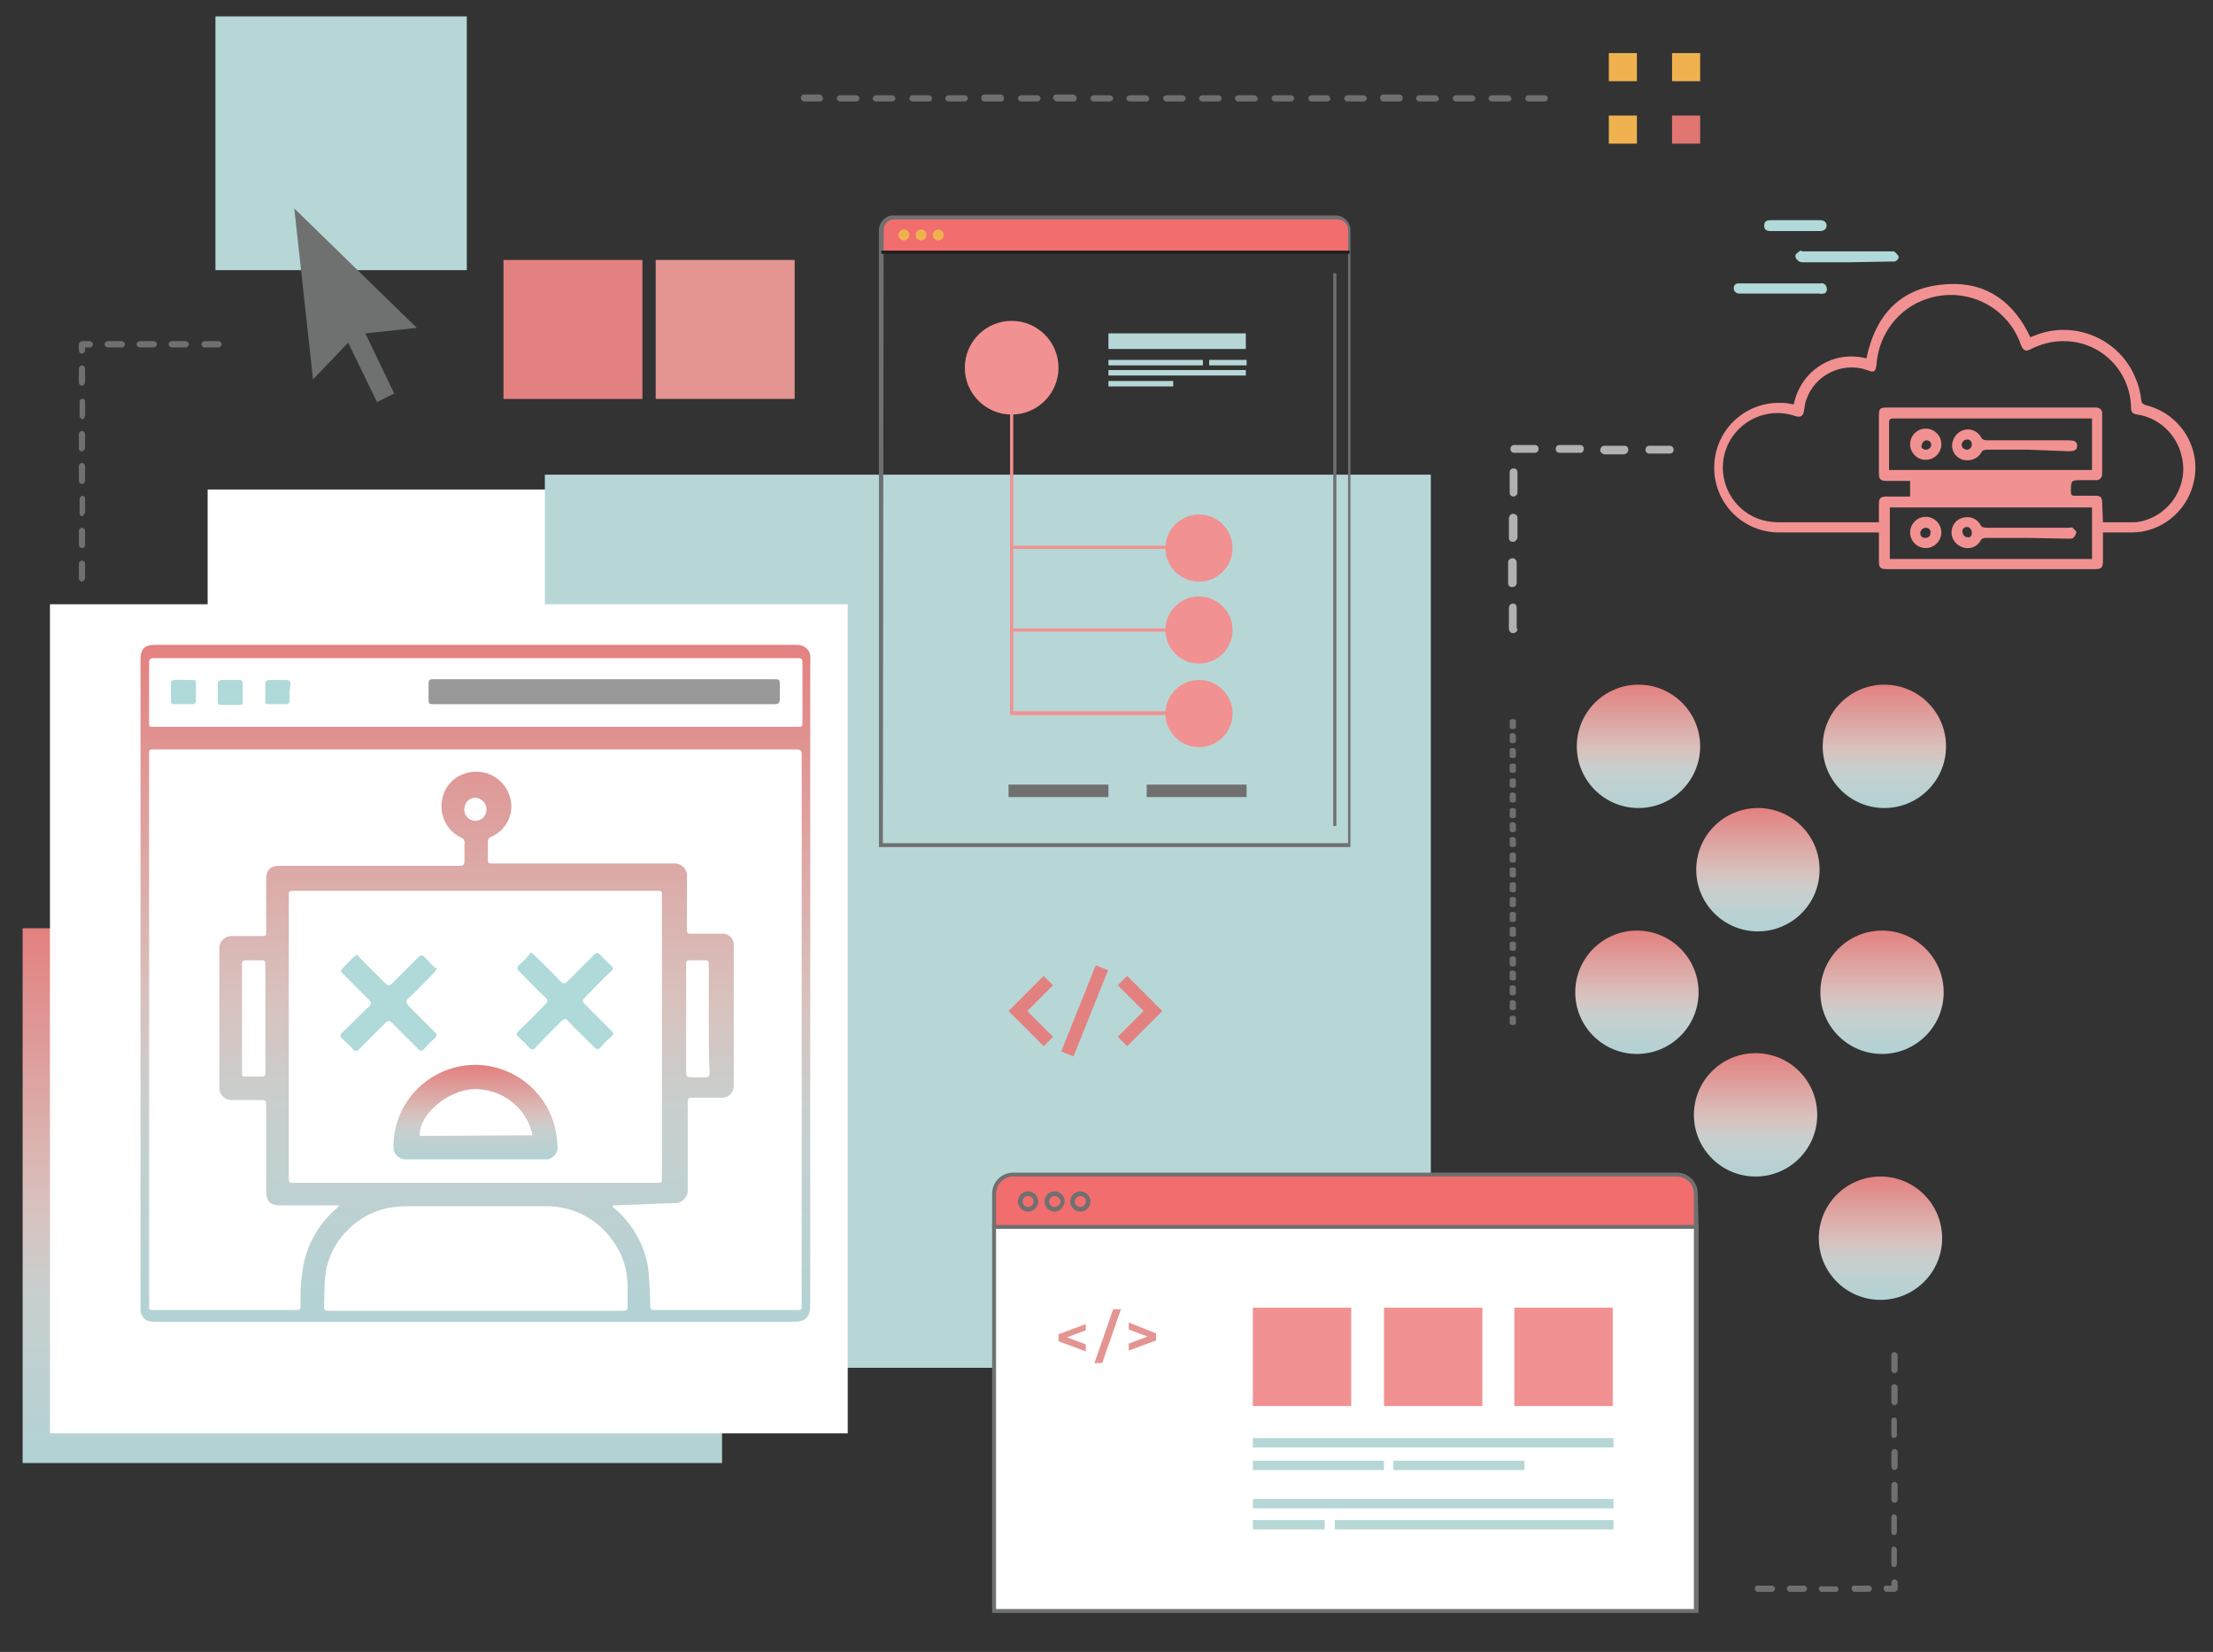 <?xml version="1.0" encoding="utf-8"?>
<!-- Generator: Adobe Illustrator 25.3.1, SVG Export Plug-In . SVG Version: 6.00 Build 0)  -->
<svg version="1.1" id="Ebene_1" xmlns="http://www.w3.org/2000/svg" xmlns:xlink="http://www.w3.org/1999/xlink" x="0px" y="0px"
	 viewBox="0 0 283.5 211.6" style="enable-background:new 0 0 283.5 211.6;" xml:space="preserve">
<rect x="0" y="0" width="283.5" height="211.6" fill="#333333" stroke="none"/>
<style type="text/css">
	.st0{fill:#B1B1B1;}
	.st1{fill:url(#Rechteck_1151_1_);}
	.st2{fill:#FFFFFF;}
	.st3{fill:#B7D7D7;}
	.st4{fill:none;}
	.st5{fill:#EFB24F;}
	.st6{fill:#E17571;}
	.st7{fill:#6F6F6E;}
	.st8{fill:url(#Ellipse_35_1_);}
	.st9{fill:url(#Ellipse_36_1_);}
	.st10{fill:url(#Ellipse_37_1_);}
	.st11{fill:url(#Ellipse_38_1_);}
	.st12{fill:url(#Ellipse_39_1_);}
	.st13{fill:url(#Ellipse_40_1_);}
	.st14{fill:url(#Ellipse_41_1_);}
	.st15{fill:url(#Ellipse_42_1_);}
	.st16{fill:#E49592;}
	.st17{fill:url(#Pfad_136_1_);}
	.st18{fill:#E38180;}
	.st19{fill:#F26D6D;}
	.st20{fill:#707071;}
	.st21{fill:#221F20;}
	.st22{fill:#707070;}
	.st23{fill:#F29191;}
	.st24{fill:#6F7070;}
	.st25{fill:#B0D9D9;}
	.st26{fill:url(#SVGID_1_);}
	.st27{fill:url(#SVGID_2_);}
	.st28{fill:#999999;}
</style>
<g id="Gruppe_135">
	<path class="st0" d="M194.3,80.4v-2.6c0-0.3-0.2-0.5-0.5-0.5c-0.3,0-0.5,0.3-0.5,0.6v2.6c0,0.3,0.2,0.6,0.5,0.6s0.6-0.2,0.6-0.5
		C194.3,80.5,194.3,80.5,194.3,80.4L194.3,80.4z"/>
	<path class="st0" d="M214.4,57.6c0-0.3-0.2-0.5-0.5-0.5h-2.6c-0.3,0-0.5,0.2-0.5,0.5c0,0.3,0.2,0.5,0.5,0.5c0,0,0,0,0,0h2.6
		C214.2,58.1,214.4,57.9,214.4,57.6z"/>
	<path class="st0" d="M202.9,57.5c0-0.3-0.2-0.5-0.5-0.5h-2.6l0,0c-0.3,0-0.5,0.2-0.5,0.5c0,0.3,0.2,0.5,0.5,0.5h2.6
		C202.6,58.1,202.9,57.8,202.9,57.5C202.9,57.5,202.9,57.5,202.9,57.5z"/>
	<path class="st0" d="M197.1,57.5c0-0.3-0.2-0.5-0.5-0.5H194c-0.3,0-0.5,0.2-0.5,0.5c0,0.3,0.2,0.5,0.5,0.5h2.6
		C196.9,58,197.1,57.8,197.1,57.5C197.1,57.5,197.1,57.5,197.1,57.5z"/>
	<path class="st0" d="M208.6,57.6c0-0.3-0.2-0.5-0.5-0.5h-2.6c-0.3,0-0.5,0.3-0.5,0.6c0,0.2,0.2,0.4,0.5,0.5h2.6
		C208.4,58.1,208.6,57.9,208.6,57.6C208.6,57.6,208.6,57.6,208.6,57.6z"/>
	<path class="st0" d="M194.4,68.9v-2.6c0-0.3-0.3-0.5-0.6-0.5c-0.2,0-0.4,0.2-0.5,0.5v2.6c0,0.3,0.2,0.5,0.5,0.5c0,0,0,0,0,0l0,0
		C194.1,69.4,194.3,69.2,194.4,68.9z"/>
	<path class="st0" d="M194.3,74.7v-2.6c0-0.3-0.2-0.6-0.5-0.6s-0.6,0.2-0.6,0.5c0,0,0,0.1,0,0.1v2.6c0,0.3,0.2,0.5,0.5,0.5l0,0
		C194.1,75.2,194.3,74.9,194.3,74.7z"/>
	<path class="st0" d="M194.4,63.1v-2.6c0-0.3-0.2-0.5-0.5-0.5c-0.3,0-0.5,0.2-0.5,0.5c0,0,0,0,0,0v2.6c0,0.3,0.2,0.5,0.5,0.5l0,0
		C194.1,63.6,194.4,63.4,194.4,63.1z"/>
</g>
<linearGradient id="Rechteck_1151_1_" gradientUnits="userSpaceOnUse" x1="47.765" y1="11.751" x2="47.765" y2="80.261" gradientTransform="matrix(1 0 0 -1 0 199.161)">
	<stop  offset="0" style="stop-color:#B2D2D4"/>
	<stop  offset="0.32" style="stop-color:#C8CFCE"/>
	<stop  offset="0.47" style="stop-color:#D8C2BE"/>
	<stop  offset="1" style="stop-color:#E38180"/>
</linearGradient>
<path id="Rechteck_1151" class="st1" d="M2.9,118.9h89.6v68.5H2.9V118.9z"/>
<g id="Gruppe_243">
	<rect id="Rechteck_1156" x="26.6" y="62.7" class="st2" width="152.1" height="82.2"/>
	<path id="Pfad_134" class="st3" d="M69.8,60.8h113.5v114.4H69.8V60.8z"/>
	<rect id="Rechteck_1141" x="-33.1" y="-64.1" class="st4" width="324.9" height="324.9"/>
	<g id="Gruppe_195">
		<rect id="Rechteck_1142" x="206.1" y="6.8" class="st5" width="3.6" height="3.6"/>
		<g id="Gruppe_194">
			<rect id="Rechteck_1143" x="206.1" y="14.8" class="st5" width="3.6" height="3.6"/>
			<rect id="Rechteck_1144" x="214.2" y="14.8" class="st6" width="3.6" height="3.6"/>
			<rect id="Rechteck_1145" x="214.2" y="6.8" class="st5" width="3.6" height="3.6"/>
		</g>
	</g>
	<rect id="Rechteck_1146" x="39.7" y="174.8" class="st5" width="3.6" height="3.6"/>
	<rect id="Rechteck_1147" x="47.8" y="174.8" class="st6" width="3.6" height="3.6"/>
	<g id="Gruppe_196">
		<path id="Pfad_74" class="st7" d="M197.9,13h-2.1c-0.2,0-0.4-0.2-0.4-0.4c0,0,0,0,0,0c0-0.2,0.2-0.4,0.4-0.4c0,0,0,0,0,0h2.1
			c0.2,0,0.4,0.2,0.4,0.4c0,0,0,0,0,0C198.3,12.8,198.1,13,197.9,13L197.9,13z M193.2,13h-2.1c-0.2,0-0.4-0.2-0.4-0.4c0,0,0,0,0,0
			c0-0.2,0.2-0.4,0.4-0.4c0,0,0,0,0,0h2.1c0.2,0,0.4,0.2,0.4,0.4c0,0,0,0,0,0C193.7,12.8,193.5,13,193.2,13L193.2,13z M188.6,13
			h-2.1c-0.2,0-0.4-0.2-0.4-0.4c0-0.2,0.2-0.4,0.4-0.4c0,0,0,0,0,0h2.1c0.2,0,0.4,0.2,0.4,0.4C189,12.8,188.8,13,188.6,13z
			 M183.9,13h-2.1c-0.2,0-0.4-0.2-0.4-0.4c0-0.2,0.2-0.4,0.4-0.4c0,0,0,0,0,0h2.1c0.2,0,0.4,0.2,0.4,0.4
			C184.4,12.8,184.2,13,183.9,13L183.9,13z M179.3,13h-2.1c-0.2,0-0.4-0.2-0.4-0.5c0-0.2,0.2-0.4,0.4-0.4h2.1c0.2,0,0.4,0.2,0.4,0.4
			c0,0,0,0,0,0C179.7,12.8,179.6,13,179.3,13L179.3,13z M174.7,13h-2.1c-0.2,0-0.4-0.2-0.4-0.4c0-0.2,0.2-0.4,0.4-0.4c0,0,0,0,0,0
			h2.1c0.2,0,0.4,0.2,0.4,0.4c0,0,0,0,0,0C175.1,12.8,174.9,13,174.7,13z M170,13h-2c-0.2,0-0.4-0.2-0.4-0.4c0,0,0,0,0,0
			c0-0.2,0.2-0.4,0.4-0.4c0,0,0,0,0,0h2c0.2,0,0.4,0.2,0.4,0.4c0,0,0,0,0,0C170.5,12.8,170.3,13,170,13C170,13,170,13,170,13L170,13
			z M165.4,13h-2.1c-0.2,0-0.4-0.2-0.4-0.4c0,0,0,0,0,0c0-0.2,0.2-0.4,0.4-0.4c0,0,0,0,0,0h2.1c0.2,0,0.4,0.2,0.4,0.4c0,0,0,0,0,0
			C165.8,12.8,165.6,13,165.4,13z M160.7,13h-2.1c-0.2,0-0.4-0.2-0.4-0.4c0-0.2,0.2-0.4,0.4-0.4c0,0,0,0,0,0h2.1
			c0.2,0,0.4,0.2,0.4,0.4C161.2,12.8,161,13,160.7,13L160.7,13z M156.1,13H154c-0.2,0-0.4-0.2-0.4-0.4c0,0,0,0,0,0
			c0-0.2,0.2-0.4,0.4-0.4h2.1c0.2,0,0.4,0.2,0.4,0.4C156.5,12.8,156.3,13,156.1,13z M151.5,13h-2.1c-0.2,0-0.4-0.2-0.4-0.4
			c0-0.2,0.2-0.4,0.4-0.4c0,0,0,0,0,0h2.1c0.2,0,0.4,0.2,0.4,0.4C151.9,12.8,151.7,13,151.5,13L151.5,13z M146.8,13h-2.1
			c-0.2,0-0.4-0.2-0.4-0.4c0-0.2,0.2-0.4,0.4-0.4c0,0,0,0,0,0h2.1c0.2,0,0.4,0.2,0.4,0.4C147.3,12.8,147.1,13,146.8,13L146.8,13z
			 M142.2,13h-2.1c-0.2,0-0.4-0.2-0.4-0.4c0-0.2,0.2-0.4,0.4-0.4c0,0,0,0,0,0h2.1c0.2,0,0.4,0.2,0.4,0.4c0,0,0,0,0,0
			C142.6,12.8,142.4,13,142.2,13L142.2,13z M137.5,13h-2.1c-0.2,0-0.4-0.2-0.5-0.4c0,0,0,0,0-0.1c0-0.2,0.2-0.4,0.4-0.4c0,0,0,0,0,0
			h2.1c0.2,0,0.4,0.1,0.5,0.3c0,0,0,0.1,0,0.1C138,12.8,137.8,13,137.5,13L137.5,13z M132.9,13h-2.1c-0.2,0-0.4-0.2-0.4-0.4
			c0,0,0,0,0,0c0-0.2,0.2-0.4,0.4-0.4c0,0,0,0,0,0h2.1c0.2,0,0.4,0.2,0.4,0.4c0,0,0,0,0,0C133.3,12.8,133.1,13,132.9,13L132.9,13z
			 M128.2,13h-2.1c-0.2,0-0.4-0.2-0.4-0.5c0-0.2,0.2-0.4,0.4-0.4h2.1c0.2,0,0.4,0.2,0.4,0.4C128.7,12.8,128.5,13,128.2,13L128.2,13z
			 M123.6,13h-2.1c-0.2,0-0.4-0.2-0.4-0.4c0-0.2,0.2-0.4,0.4-0.4c0,0,0,0,0,0h2.1c0.2,0,0.4,0.2,0.4,0.4C124,12.8,123.8,13,123.6,13
			L123.6,13z M119,13h-2.1c-0.2,0-0.4-0.2-0.4-0.4c0-0.2,0.2-0.4,0.4-0.4c0,0,0,0,0,0h2.1c0.2,0,0.4,0.2,0.4,0.4
			C119.4,12.8,119.3,13,119,13L119,13z M114.3,13h-2.1c-0.2,0-0.4-0.2-0.4-0.4c0-0.2,0.2-0.4,0.4-0.4c0,0,0,0,0,0h2.1
			c0.2,0,0.4,0.2,0.4,0.4S114.6,13,114.3,13z M109.7,13h-2.1c-0.2,0-0.4-0.2-0.4-0.4c0-0.2,0.2-0.4,0.4-0.4c0,0,0,0,0,0h2.1
			c0.2,0,0.4,0.2,0.4,0.4C110.1,12.8,109.9,13,109.7,13L109.7,13z M105,13h-2c-0.2,0-0.4-0.2-0.4-0.5c0-0.2,0.2-0.4,0.4-0.4h2
			c0.2,0,0.4,0.2,0.4,0.4c0,0,0,0,0,0C105.5,12.8,105.3,13,105,13L105,13z"/>
	</g>
	<g id="Gruppe_198">
		
			<linearGradient id="Ellipse_35_1_" gradientUnits="userSpaceOnUse" x1="209.89" y1="95.661" x2="209.89" y2="111.401" gradientTransform="matrix(1 0 0 -1 0 199.161)">
			<stop  offset="0" style="stop-color:#B2D2D4"/>
			<stop  offset="0.32" style="stop-color:#C8CFCE"/>
			<stop  offset="0.47" style="stop-color:#D8C2BE"/>
			<stop  offset="1" style="stop-color:#E38180"/>
		</linearGradient>
		<circle id="Ellipse_35" class="st8" cx="209.9" cy="95.6" r="7.9"/>
		
			<linearGradient id="Ellipse_36_1_" gradientUnits="userSpaceOnUse" x1="241.35" y1="95.661" x2="241.35" y2="111.401" gradientTransform="matrix(1 0 0 -1 0 199.161)">
			<stop  offset="0" style="stop-color:#B2D2D4"/>
			<stop  offset="0.32" style="stop-color:#C8CFCE"/>
			<stop  offset="0.47" style="stop-color:#D8C2BE"/>
			<stop  offset="1" style="stop-color:#E38180"/>
		</linearGradient>
		<circle id="Ellipse_36" class="st9" cx="241.4" cy="95.6" r="7.9"/>
		
			<linearGradient id="Ellipse_37_1_" gradientUnits="userSpaceOnUse" x1="225.17" y1="79.921" x2="225.17" y2="95.661" gradientTransform="matrix(1 0 0 -1 0 199.161)">
			<stop  offset="0" style="stop-color:#B2D2D4"/>
			<stop  offset="0.32" style="stop-color:#C8CFCE"/>
			<stop  offset="0.47" style="stop-color:#D8C2BE"/>
			<stop  offset="1" style="stop-color:#E38180"/>
		</linearGradient>
		<circle id="Ellipse_37" class="st10" cx="225.2" cy="111.4" r="7.9"/>
		
			<linearGradient id="Ellipse_38_1_" gradientUnits="userSpaceOnUse" x1="209.67" y1="64.191" x2="209.67" y2="79.931" gradientTransform="matrix(1 0 0 -1 0 199.161)">
			<stop  offset="0" style="stop-color:#B2D2D4"/>
			<stop  offset="0.32" style="stop-color:#C8CFCE"/>
			<stop  offset="0.47" style="stop-color:#D8C2BE"/>
			<stop  offset="1" style="stop-color:#E38180"/>
		</linearGradient>
		<circle id="Ellipse_38" class="st11" cx="209.7" cy="127.1" r="7.9"/>
		
			<linearGradient id="Ellipse_39_1_" gradientUnits="userSpaceOnUse" x1="241.13" y1="64.191" x2="241.13" y2="79.931" gradientTransform="matrix(1 0 0 -1 0 199.161)">
			<stop  offset="0" style="stop-color:#B2D2D4"/>
			<stop  offset="0.32" style="stop-color:#C8CFCE"/>
			<stop  offset="0.47" style="stop-color:#D8C2BE"/>
			<stop  offset="1" style="stop-color:#E38180"/>
		</linearGradient>
		<circle id="Ellipse_39" class="st12" cx="241.1" cy="127.1" r="7.9"/>
		
			<linearGradient id="Ellipse_40_1_" gradientUnits="userSpaceOnUse" x1="224.95" y1="48.461" x2="224.95" y2="64.201" gradientTransform="matrix(1 0 0 -1 0 199.161)">
			<stop  offset="0" style="stop-color:#B2D2D4"/>
			<stop  offset="0.32" style="stop-color:#C8CFCE"/>
			<stop  offset="0.47" style="stop-color:#D8C2BE"/>
			<stop  offset="1" style="stop-color:#E38180"/>
		</linearGradient>
		<circle id="Ellipse_40" class="st13" cx="224.9" cy="142.8" r="7.9"/>
		
			<linearGradient id="Ellipse_41_1_" gradientUnits="userSpaceOnUse" x1="209.44" y1="32.731" x2="209.44" y2="48.471" gradientTransform="matrix(1 0 0 -1 0 199.161)">
			<stop  offset="0" style="stop-color:#B2D2D4"/>
			<stop  offset="0.32" style="stop-color:#C8CFCE"/>
			<stop  offset="0.47" style="stop-color:#D8C2BE"/>
			<stop  offset="1" style="stop-color:#E38180"/>
		</linearGradient>
		<circle id="Ellipse_41" class="st14" cx="209.4" cy="158.6" r="7.9"/>
		
			<linearGradient id="Ellipse_42_1_" gradientUnits="userSpaceOnUse" x1="240.9" y1="32.731" x2="240.9" y2="48.471" gradientTransform="matrix(1 0 0 -1 0 199.161)">
			<stop  offset="0" style="stop-color:#B2D2D4"/>
			<stop  offset="0.32" style="stop-color:#C8CFCE"/>
			<stop  offset="0.47" style="stop-color:#D8C2BE"/>
			<stop  offset="1" style="stop-color:#E38180"/>
		</linearGradient>
		<circle id="Ellipse_42" class="st15" cx="240.9" cy="158.6" r="7.9"/>
	</g>
	<g id="Gruppe_199">
		<rect id="Rechteck_1148" x="84" y="33.3" class="st16" width="17.8" height="17.8"/>
		
			<linearGradient id="Pfad_136_1_" gradientUnits="userSpaceOnUse" x1="-1721.319" y1="-156.946" x2="-1721.319" y2="-156.957" gradientTransform="matrix(65.48 0 0 65.48 112785.359 11069.451)">
			<stop  offset="0" style="stop-color:#B2D2D4"/>
			<stop  offset="0.32" style="stop-color:#C8CFCE"/>
			<stop  offset="0.47" style="stop-color:#D8C2BE"/>
			<stop  offset="1" style="stop-color:#E38180"/>
		</linearGradient>
		<path id="Pfad_136" class="st17" d="M64.5,33.3h17.8v17.8H64.5V33.3z"/>
	</g>
	<g id="Gruppe_209">
		<path id="Pfad_117" class="st18" d="M134.9,126.2l-1.2-1.2l-4.5,4.5l4.5,4.5l1.2-1.2l-3.3-3.3L134.9,126.2z"/>
		<path id="Pfad_118" class="st18" d="M143.2,132.8l1.2,1.2l4.5-4.5l-4.5-4.5l-1.2,1.2l3.3,3.3L143.2,132.8z"/>
		
			<rect id="Rechteck_1157" x="133.1" y="128.6" transform="matrix(0.372 -0.928 0.928 0.372 -32.905 210.359)" class="st18" width="11.9" height="1.7"/>
	</g>
	<g id="Gruppe_220">
		<g id="Gruppe_219">
			<g id="Gruppe_213">
				<path id="Pfad_119" class="st19" d="M171.3,27.8h-56.7c-0.9,0-1.7,0.7-1.7,1.7l0,0v2.8h60v-2.8
					C172.9,28.5,172.2,27.8,171.3,27.8C171.3,27.8,171.3,27.8,171.3,27.8L171.3,27.8z"/>
				<g id="Gruppe_210">
					<path id="Pfad_120" class="st20" d="M173.1,108.5h-60.5v-79c0-1,0.8-1.9,1.8-1.9c0,0,0,0,0,0h56.7c1,0,1.9,0.8,1.9,1.9V108.5z
						 M113.1,108h59.6V29.5c0-0.8-0.6-1.4-1.4-1.4h-56.7c-0.8,0-1.4,0.6-1.4,1.4l0,0L113.1,108z"/>
				</g>
				<g id="Gruppe_211">
					<rect id="Rechteck_1158" x="112.9" y="32.1" class="st21" width="60" height="0.4"/>
				</g>
				<circle id="Ellipse_44" class="st5" cx="115.8" cy="30.1" r="0.7"/>
				<path id="Pfad_121" class="st5" d="M118.7,30.1c0,0.4-0.3,0.7-0.7,0.7c-0.4,0-0.7-0.3-0.7-0.7c0-0.4,0.3-0.7,0.7-0.7l0,0
					C118.4,29.4,118.7,29.7,118.7,30.1z"/>
				<circle id="Ellipse_45" class="st5" cx="120.2" cy="30.1" r="0.7"/>
				<g id="Gruppe_212">
					<rect id="Rechteck_1159" x="170.8" y="35" class="st22" width="0.4" height="70.8"/>
				</g>
			</g>
			<g id="Gruppe_217">
				<g id="Gruppe_214">
					<path id="Pfad_122" class="st23" d="M153.6,91.6h-24.2V49.8h0.4v41.3h23.8L153.6,91.6z"/>
				</g>
				<g id="Gruppe_215">
					<rect id="Rechteck_1160" x="129.6" y="80.5" class="st23" width="24" height="0.4"/>
				</g>
				<g id="Gruppe_216">
					<rect id="Rechteck_1161" x="129.6" y="69.9" class="st23" width="24" height="0.4"/>
				</g>
				<circle id="Ellipse_46" class="st23" cx="129.6" cy="47.1" r="6"/>
				<circle id="Ellipse_47" class="st23" cx="153.6" cy="70.2" r="4.3"/>
				<circle id="Ellipse_48" class="st23" cx="153.6" cy="80.7" r="4.3"/>
				<circle id="Ellipse_49" class="st23" cx="153.6" cy="91.4" r="4.3"/>
			</g>
			<g id="Gruppe_218">
				<rect id="Rechteck_1162" x="142" y="42.7" class="st3" width="17.6" height="2"/>
				<rect id="Rechteck_1163" x="142" y="46.1" class="st3" width="12.1" height="0.7"/>
				<rect id="Rechteck_1164" x="142" y="47.4" class="st3" width="17.6" height="0.7"/>
				<rect id="Rechteck_1165" x="154.9" y="46.1" class="st3" width="4.8" height="0.7"/>
				<rect id="Rechteck_1166" x="142" y="48.8" class="st3" width="8.3" height="0.7"/>
			</g>
		</g>
		<rect id="Rechteck_1167" x="129.2" y="100.5" class="st22" width="12.8" height="1.6"/>
		<rect id="Rechteck_1168" x="146.9" y="100.5" class="st22" width="12.8" height="1.6"/>
	</g>
	<path id="Pfad_134-2" class="st3" d="M27.6,2.1h32.2v32.5H27.6V2.1z"/>
	<path id="Pfad_123" class="st24" d="M53.4,42L37.7,26.7l2.4,21.9l4.5-4.7l3.7,7.6l2.2-1.1l-3.7-7.7L53.4,42z"/>
	<g id="Gruppe_242">
		<rect id="Rechteck_1170" x="127.4" y="157.1" class="st2" width="90" height="49.2"/>
		<g id="Gruppe_221">
			<path id="Pfad_124" class="st24" d="M217.6,206.6h-90.5v-49.7h90.5V206.6z M127.6,206.1h89.4v-48.7h-89.4L127.6,206.1z"/>
		</g>
		<path id="Pfad_125" class="st19" d="M214.9,150.4h-85c-1.4,0-2.5,1.1-2.5,2.5l0,0l0,0v4.2h90v-4.2
			C217.4,151.5,216.3,150.4,214.9,150.4L214.9,150.4z"/>
		<g id="Gruppe_222">
			<path id="Pfad_126" class="st22" d="M217.6,157.4h-90.5v-4.5c0-1.5,1.2-2.7,2.7-2.7h85c1.5,0,2.7,1.2,2.7,2.7L217.6,157.4z
				 M127.6,156.9h89.4v-4c0-1.2-1-2.2-2.2-2.2h0h-85c-1.2,0-2.2,1-2.2,2.2l0,0L127.6,156.9z"/>
		</g>
		<g id="Gruppe_223">
			<path id="Pfad_127" class="st22" d="M131.7,155.2c-0.7,0-1.3-0.6-1.3-1.3c0-0.7,0.6-1.3,1.3-1.3c0.7,0,1.3,0.6,1.3,1.3
				c0,0,0,0,0,0l0,0C133,154.6,132.4,155.2,131.7,155.2C131.7,155.2,131.7,155.2,131.7,155.2z M131.7,153.2c-0.4,0-0.7,0.3-0.7,0.7
				c0,0.4,0.3,0.7,0.7,0.7c0,0,0,0,0,0c0.4,0,0.7-0.3,0.7-0.7c0,0,0,0,0,0l0,0C132.4,153.5,132.1,153.2,131.7,153.2
				C131.7,153.2,131.7,153.2,131.7,153.2L131.7,153.2z"/>
		</g>
		<g id="Gruppe_224">
			<path id="Pfad_128" class="st22" d="M135.1,155.2c-0.7,0-1.3-0.6-1.3-1.3c0-0.7,0.6-1.3,1.3-1.3c0.7,0,1.3,0.6,1.3,1.3l0,0
				C136.3,154.6,135.8,155.2,135.1,155.2C135.1,155.2,135.1,155.2,135.1,155.2z M135.1,153.2c-0.4,0-0.7,0.3-0.7,0.7
				c0,0.4,0.3,0.7,0.7,0.7c0.4,0,0.7-0.3,0.8-0.7l0,0C135.8,153.5,135.5,153.2,135.1,153.2L135.1,153.2z"/>
		</g>
		<g id="Gruppe_225">
			<path id="Pfad_129" class="st22" d="M138.4,155.2c-0.7,0-1.3-0.6-1.3-1.3c0-0.7,0.6-1.3,1.3-1.3c0.7,0,1.3,0.6,1.3,1.3l0,0
				C139.7,154.6,139.1,155.2,138.4,155.2C138.4,155.2,138.4,155.2,138.4,155.2L138.4,155.2z M138.4,153.2c-0.4,0-0.7,0.3-0.7,0.7
				c0,0.4,0.3,0.7,0.7,0.7c0.4,0,0.7-0.3,0.7-0.7l0,0C139.2,153.5,138.8,153.2,138.4,153.2C138.4,153.2,138.4,153.2,138.4,153.2
				L138.4,153.2z"/>
		</g>
		<g id="Gruppe_241">
			<g id="Gruppe_229">
				<g id="Gruppe_226">
					<path id="Pfad_130" class="st16" d="M139.1,170.4l-2.4,0.9l2.4,0.9v0.9l-3.5-1.3v-0.9l3.5-1.3V170.4z"/>
				</g>
				<g id="Gruppe_227">
					<path id="Pfad_131" class="st16" d="M142.6,167.7h1l-2.4,6.9h-1L142.6,167.7z"/>
				</g>
				<g id="Gruppe_228">
					<path id="Pfad_132" class="st16" d="M148.1,170.8v0.9l-3.5,1.3v-0.9l2.4-0.9l-2.4-0.9v-0.9L148.1,170.8z"/>
				</g>
			</g>
			<g id="Gruppe_233">
				<g id="Gruppe_230">
					<rect id="Rechteck_1171" x="160.5" y="167.5" class="st23" width="12.6" height="12.6"/>
				</g>
				<g id="Gruppe_231">
					<rect id="Rechteck_1172" x="177.3" y="167.5" class="st23" width="12.6" height="12.6"/>
				</g>
				<g id="Gruppe_232">
					<rect id="Rechteck_1173" x="194" y="167.5" class="st23" width="12.6" height="12.6"/>
				</g>
			</g>
			<g id="Gruppe_240">
				<g id="Gruppe_234">
					<rect id="Rechteck_1174" x="160.5" y="184.2" class="st3" width="46.2" height="1.2"/>
				</g>
				<g id="Gruppe_235">
					<rect id="Rechteck_1175" x="160.5" y="192" class="st3" width="46.2" height="1.2"/>
				</g>
				<g id="Gruppe_236">
					<rect id="Rechteck_1176" x="160.5" y="194.7" class="st3" width="9.2" height="1.2"/>
				</g>
				<g id="Gruppe_237">
					<rect id="Rechteck_1177" x="171" y="194.7" class="st3" width="35.7" height="1.2"/>
				</g>
				<g id="Gruppe_238">
					<rect id="Rechteck_1178" x="160.5" y="187.1" class="st3" width="16.8" height="1.2"/>
				</g>
				<g id="Gruppe_239">
					<rect id="Rechteck_1179" x="178.5" y="187.1" class="st3" width="16.8" height="1.2"/>
				</g>
			</g>
		</g>
	</g>
	<g id="Gruppe_196-2">
		<path id="Pfad_74-2" class="st7" d="M194.2,92.3v0.9c0,0.1-0.2,0.2-0.4,0.2s-0.4-0.1-0.4-0.2l0,0v-0.9c0-0.1,0.2-0.2,0.4-0.2
			S194.2,92.2,194.2,92.3L194.2,92.3z M194.2,94.2V95c0,0.1-0.2,0.2-0.4,0.2s-0.4-0.1-0.4-0.2l0,0v-0.9c0-0.1,0.2-0.2,0.4-0.2
			S194.2,94.1,194.2,94.2L194.2,94.2z M194.2,96.1v0.8c0,0.1-0.2,0.2-0.4,0.2s-0.4-0.1-0.4-0.2l0,0v-0.9c0-0.1,0.2-0.2,0.4-0.2
			S194.2,96,194.2,96.1L194.2,96.1z M194.2,98v0.8c0,0.1-0.2,0.2-0.4,0.2s-0.4-0.1-0.4-0.2l0,0V98c0-0.1,0.2-0.2,0.4-0.2
			S194.2,97.9,194.2,98L194.2,98z M194.2,99.9v0.8c0,0.1-0.2,0.2-0.4,0.2s-0.4-0.1-0.4-0.2v-0.8c0-0.1,0.2-0.2,0.4-0.2
			S194.2,99.8,194.2,99.9L194.2,99.9z M194.2,101.8v0.8c0,0.1-0.2,0.2-0.4,0.2s-0.4-0.1-0.4-0.2l0,0v-0.9c0-0.1,0.2-0.2,0.4-0.2
			S194.2,101.7,194.2,101.8L194.2,101.8z M194.2,103.7v0.9c0,0.1-0.2,0.2-0.4,0.2s-0.4-0.1-0.4-0.2l0,0v-0.9c0-0.1,0.2-0.2,0.4-0.2
			S194.2,103.6,194.2,103.7L194.2,103.7z M194.2,105.6v0.8c0,0.1-0.2,0.2-0.4,0.2s-0.4-0.1-0.4-0.2v-0.9c0-0.1,0.2-0.2,0.4-0.2
			S194.2,105.5,194.2,105.6L194.2,105.6z M194.2,107.5v0.8c0,0.1-0.2,0.2-0.4,0.2s-0.4-0.1-0.4-0.2l0,0v-0.9c0-0.1,0.2-0.2,0.4-0.2
			S194.2,107.4,194.2,107.5L194.2,107.5z M194.2,109.4v0.9c0,0.1-0.2,0.2-0.4,0.2s-0.4-0.1-0.4-0.2v-0.9c0-0.1,0.2-0.2,0.4-0.2
			S194.2,109.3,194.2,109.4L194.2,109.4z M194.2,111.3v0.9c0,0.1-0.2,0.2-0.4,0.2s-0.4-0.1-0.4-0.2l0,0v-0.9c0-0.1,0.2-0.2,0.4-0.2
			S194.2,111.2,194.2,111.3L194.2,111.3z M194.2,113.2v0.9c0,0.1-0.2,0.2-0.4,0.2s-0.4-0.1-0.4-0.2l0,0v-0.9c0-0.1,0.2-0.2,0.4-0.2
			S194.2,113.1,194.2,113.2L194.2,113.2z M194.2,115.1v0.9c0,0.1-0.2,0.2-0.4,0.2s-0.4-0.1-0.4-0.2l0,0v-0.9c0-0.1,0.2-0.2,0.4-0.2
			S194.2,115,194.2,115.1L194.2,115.1z M194.2,117v0.9c0,0.1-0.2,0.2-0.4,0.2s-0.4-0.1-0.4-0.2l0,0V117c0-0.1,0.2-0.2,0.4-0.2
			S194.2,116.9,194.2,117L194.2,117z M194.2,118.9v0.9c0,0.1-0.2,0.2-0.4,0.2s-0.4-0.1-0.4-0.2l0,0v-0.9c0-0.1,0.2-0.2,0.4-0.2
			S194.2,118.8,194.2,118.9z M194.2,120.8v0.8c0,0.1-0.2,0.2-0.4,0.2s-0.4-0.1-0.4-0.2v-0.8c0-0.1,0.2-0.2,0.4-0.2
			S194.2,120.7,194.2,120.8L194.2,120.8z M194.2,122.7v0.9c0,0.1-0.2,0.2-0.4,0.2s-0.4-0.1-0.4-0.2l0,0v-0.9c0-0.1,0.2-0.2,0.4-0.2
			S194.2,122.6,194.2,122.7L194.2,122.7z M194.2,124.6v0.8c0,0.1-0.2,0.2-0.4,0.2s-0.4-0.1-0.4-0.2l0,0v-0.9c0-0.1,0.2-0.2,0.4-0.2
			S194.2,124.5,194.2,124.6L194.2,124.6z M194.2,126.5v0.8c0,0.1-0.2,0.2-0.4,0.2s-0.4-0.1-0.4-0.2l0,0v-0.9c0-0.1,0.2-0.2,0.4-0.2
			S194.2,126.4,194.2,126.5L194.2,126.5z M194.2,128.4v0.8c0,0.1-0.2,0.2-0.4,0.2s-0.4-0.1-0.4-0.2l0,0v-0.9c0-0.1,0.2-0.2,0.4-0.2
			S194.2,128.3,194.2,128.4L194.2,128.4z M194.2,130.3v0.8c0,0.1-0.2,0.2-0.4,0.2s-0.4-0.1-0.4-0.2v-0.8c0-0.1,0.2-0.2,0.4-0.2
			S194.2,130.2,194.2,130.3L194.2,130.3z"/>
	</g>
</g>
<g id="Gruppe_182">
	<path id="Pfad_65" class="st24" d="M224.8,203.5c0,0.2,0.2,0.4,0.4,0.4c0,0,0,0,0,0h1.8c0.2,0,0.4-0.2,0.4-0.4
		c0-0.2-0.2-0.4-0.4-0.4h-1.9C224.9,203.1,224.8,203.3,224.8,203.5z M228.9,203.5c0,0.2,0.2,0.4,0.4,0.4c0,0,0,0,0,0h1.8
		c0.2,0,0.4-0.2,0.4-0.4c0,0,0,0,0,0c0-0.2-0.2-0.4-0.4-0.4h-1.9C229.1,203.1,228.9,203.3,228.9,203.5L228.9,203.5z M233,203.5
		c0,0.2,0.2,0.4,0.4,0.4h1.8c0.2,0,0.4-0.2,0.3-0.4c0-0.2-0.2-0.3-0.3-0.3h-1.8C233.2,203.1,233,203.3,233,203.5L233,203.5z
		 M237.2,203.5c0,0.2,0.2,0.4,0.4,0.4h1.8c0.2,0,0.4-0.2,0.4-0.4c0-0.2-0.2-0.4-0.4-0.4h-1.9C237.3,203.1,237.2,203.3,237.2,203.5
		C237.2,203.5,237.2,203.5,237.2,203.5L237.2,203.5z M241.3,203.5c0,0.2,0.2,0.4,0.4,0.4h1c0.2,0,0.4-0.2,0.4-0.4c0,0,0,0,0,0v-0.8
		c0-0.2-0.2-0.4-0.4-0.4s-0.4,0.2-0.4,0.4c0,0,0,0,0,0v0.4h-0.7C241.4,203.1,241.3,203.3,241.3,203.5
		C241.3,203.5,241.3,203.5,241.3,203.5L241.3,203.5z M242.3,173.6v1.9c0,0.2,0.2,0.4,0.4,0.4s0.4-0.2,0.4-0.4c0,0,0,0,0,0l0,0v-1.9
		c0-0.2-0.2-0.4-0.4-0.4C242.5,173.2,242.3,173.3,242.3,173.6L242.3,173.6z M242.3,177.7v1.9c0,0.2,0.2,0.4,0.4,0.4c0,0,0,0,0,0
		c0.2,0,0.4-0.2,0.4-0.4v-1.9c0-0.2-0.2-0.4-0.4-0.4C242.5,177.3,242.3,177.4,242.3,177.7L242.3,177.7z M242.3,181.9v1.9
		c0,0.2,0.1,0.4,0.3,0.4c0,0,0,0,0,0c0.2,0,0.4-0.1,0.4-0.4c0,0,0,0,0,0v-1.9c0-0.2-0.2-0.4-0.4-0.3
		C242.4,181.6,242.3,181.7,242.3,181.9L242.3,181.9z M242.3,186v1.9c0,0.2,0.2,0.4,0.4,0.4c0.2,0,0.4-0.2,0.4-0.4V186
		c0-0.2-0.2-0.4-0.4-0.4C242.5,185.6,242.3,185.8,242.3,186L242.3,186L242.3,186z M242.3,190.2v1.9c0,0.2,0.2,0.4,0.4,0.4
		c0.2,0,0.4-0.2,0.4-0.4v-1.9c0-0.2-0.2-0.4-0.4-0.4C242.5,189.8,242.3,190,242.3,190.2L242.3,190.2L242.3,190.2z M242.3,194.4v1.9
		c0,0.2,0.2,0.4,0.4,0.3c0.2,0,0.3-0.2,0.3-0.3v-1.9c0-0.2-0.1-0.4-0.3-0.4c0,0,0,0,0,0C242.5,193.9,242.3,194.1,242.3,194.4
		C242.3,194.3,242.3,194.3,242.3,194.4L242.3,194.4L242.3,194.4z M242.3,198.5v1.9c0,0.2,0.2,0.4,0.4,0.3c0.2,0,0.3-0.2,0.3-0.3
		v-1.9c0-0.2-0.2-0.4-0.4-0.4S242.3,198.3,242.3,198.5C242.3,198.5,242.3,198.5,242.3,198.5L242.3,198.5z"/>
</g>
<g id="Gruppe_182-2">
	<path id="Pfad_65-2" class="st24" d="M28.4,44.1c0-0.2-0.2-0.4-0.4-0.4h-1.8c-0.2,0-0.4,0.2-0.4,0.4c0,0.2,0.2,0.4,0.4,0.4H28
		C28.2,44.5,28.4,44.3,28.4,44.1z M24.2,44.1c0-0.2-0.2-0.4-0.4-0.4H22c-0.2,0-0.4,0.2-0.4,0.4c0,0.2,0.2,0.4,0.4,0.4h1.9
		C24,44.4,24.2,44.3,24.2,44.1L24.2,44.1z M20.1,44.1c0-0.2-0.2-0.4-0.4-0.4c0,0,0,0,0,0h-1.8c-0.2,0-0.4,0.2-0.4,0.4c0,0,0,0,0,0
		c0,0.2,0.2,0.4,0.4,0.4h1.8C19.9,44.5,20.1,44.3,20.1,44.1z M16,44.1c0-0.2-0.2-0.4-0.4-0.4c0,0,0,0,0,0h-1.8
		c-0.2,0-0.4,0.2-0.4,0.4c0,0.2,0.2,0.4,0.4,0.4h1.9C15.8,44.5,16,44.3,16,44.1z M11.9,44.1c0-0.2-0.2-0.4-0.4-0.4h-1
		c-0.2,0-0.4,0.2-0.4,0.4l0,0v0.8c0,0.2,0.2,0.4,0.4,0.4c0,0,0,0,0,0c0.2,0,0.4-0.2,0.4-0.4l0,0v-0.4h0.7
		C11.7,44.5,11.9,44.3,11.9,44.1C11.9,44.1,11.9,44.1,11.9,44.1L11.9,44.1z M10.9,74v-1.8c0-0.2-0.2-0.4-0.4-0.4s-0.4,0.2-0.4,0.4
		v1.9c0,0.2,0.2,0.4,0.4,0.4c0,0,0,0,0,0C10.7,74.4,10.9,74.3,10.9,74L10.9,74z M10.9,69.8V68c0-0.2-0.2-0.4-0.4-0.4
		s-0.4,0.2-0.4,0.4v1.8c0,0.2,0.2,0.4,0.4,0.4C10.7,70.2,10.9,70.1,10.9,69.8C10.9,69.9,10.9,69.9,10.9,69.8L10.9,69.8L10.9,69.8z
		 M10.9,65.7v-1.8c0-0.2-0.1-0.4-0.3-0.4c0,0,0,0,0,0c-0.2,0-0.4,0.2-0.4,0.4c0,0,0,0,0,0v1.9c0,0.2,0.2,0.4,0.4,0.3
		C10.7,66,10.8,65.8,10.9,65.7L10.9,65.7z M10.9,61.5v-1.8c0-0.2-0.2-0.4-0.4-0.4c-0.2,0-0.4,0.2-0.4,0.4c0,0,0,0,0,0v1.9
		c0,0.2,0.2,0.4,0.4,0.4C10.7,62,10.9,61.8,10.9,61.5C10.9,61.6,10.9,61.6,10.9,61.5L10.9,61.5z M10.9,57.4v-1.8
		c0-0.2-0.2-0.4-0.4-0.4c-0.2,0-0.4,0.2-0.4,0.4v1.8c0,0.2,0.1,0.4,0.3,0.4c0,0,0,0,0,0C10.7,57.8,10.8,57.7,10.9,57.4
		C10.8,57.5,10.8,57.5,10.9,57.4L10.9,57.4L10.9,57.4z M10.9,53.2v-1.8c0-0.2-0.2-0.4-0.4-0.3c-0.2,0-0.3,0.2-0.3,0.3v1.9
		c0,0.2,0.2,0.4,0.4,0.4S10.8,53.5,10.9,53.2L10.9,53.2L10.9,53.2L10.9,53.2z M10.9,49v-1.8c0-0.2-0.2-0.4-0.4-0.4c0,0,0,0,0,0
		c-0.2,0-0.4,0.2-0.4,0.4v1.8c0,0.2,0.2,0.4,0.4,0.4S10.8,49.3,10.9,49L10.9,49z"/>
</g>
<g id="iLdPlD.tif">
	<path class="st23" d="M269.4,68.2v3.7c0,0.8-0.2,1-1,1h-26.7c-0.8,0-1-0.2-1-1c0-1.2,0-2.4,0-3.7H240c-4,0-8.1,0-12.1,0
		c-4.6,0-8.3-3.7-8.3-8.3c0-4.6,3.7-8.3,8.3-8.3c0.4,0,0.9,0,1.3,0.1l0.6,0.1c0.8-4.1,4.7-6.8,8.8-6c0.2,0,0.3,0.1,0.5,0.1
		c1.2-5.7,4.5-9.2,10.4-9.5c5-0.3,8.5,2.3,10.6,6.8l0.5-0.2c5.1-2.1,11,0.4,13,5.5c0.4,0.9,0.6,1.8,0.7,2.7c0,0.3,0.2,0.6,0.6,0.7
		c4.5,1.1,7.2,5.6,6.1,10c-0.9,3.7-4.2,6.3-7.9,6.3C271.8,68.2,270.6,68.2,269.4,68.2z M269.4,66.9c1.3,0,2.5,0,3.6,0
		c0.4,0,0.8,0,1.2-0.1c3.8-0.8,6.2-4.6,5.3-8.3c-0.6-2.8-2.9-5-5.7-5.4c-0.6-0.1-0.8-0.3-0.8-0.9c-0.1-4.8-4-8.6-8.8-8.5
		c-1.4,0-2.8,0.4-4,1c-0.7,0.4-1,0.2-1.3-0.5c-1.7-5-7.1-7.6-12.1-5.9c-3.6,1.2-6.1,4.5-6.4,8.3c-0.1,1-0.3,1.2-1.2,0.8
		c-3.2-1.1-6.7,0.6-7.8,3.8c0,0.1-0.1,0.2-0.1,0.3c-0.1,0.4-0.1,0.7-0.2,1.1c-0.1,0.7-0.4,0.9-1.1,0.7l-0.3-0.1
		c-3.7-1.1-7.6,1-8.7,4.7s1,7.6,4.7,8.7c0.7,0.2,1.4,0.3,2.2,0.3c4.1,0,8.2,0,12.3,0h0.5c0-0.2,0-0.4,0-0.5c0-0.6,0-1.2,0-1.8
		c0-0.8,0.2-1,1-1h3v-2h-3c-0.8,0-1-0.2-1-1c0-2.4,0-4.8,0-7.2c0-1.1,0.1-1.2,1.1-1.2h26.7c0.4,0,0.7,0.2,0.8,0.6c0,0,0,0.1,0,0.1
		v7.8c0,0.4-0.2,0.7-0.6,0.8c0,0-0.1,0-0.1,0h-1.8c-1.5,0-1.5,0-1.5,1.5c0,0.4,0.1,0.5,0.5,0.5c0.9,0,1.7,0,2.6,0
		c0.7,0,0.9,0.2,0.9,0.9L269.4,66.9z M268,65h-25.9v6.6H268V65z M268,53.6c-0.1,0-0.3,0-0.5,0c-8.3,0-16.7,0-25,0
		c-0.4,0-0.5,0.2-0.5,0.5c0,1.9,0,3.7,0,5.6c0,0.2,0,0.3,0,0.5h26L268,53.6z"/>
	<path class="st25" d="M236.7,33.6h-5.6c-0.2,0-0.4,0-0.6-0.1s-0.5-0.4-0.5-0.7s0.3-0.4,0.5-0.6s0.3,0,0.4,0h11.3c0.1,0,0.3,0,0.4,0
		s0.5,0.4,0.6,0.6s-0.1,0.6-0.5,0.7c-0.2,0-0.3,0-0.5,0L236.7,33.6z"/>
	<path class="st25" d="M228,36.3h5.2c0.3-0.1,0.7,0.1,0.8,0.5c0.1,0.3,0,0.7-0.3,0.8c0,0-0.1,0-0.1,0c-0.2,0-0.4,0.1-0.5,0h-10
		c-0.1,0-0.2,0-0.3,0c-0.4,0-0.7-0.3-0.7-0.7c0-0.4,0.3-0.6,0.6-0.6c0,0,0.1,0,0.1,0L228,36.3z"/>
	<path class="st25" d="M230,29.6h-3.2c-0.5,0-0.8-0.2-0.8-0.7s0.3-0.7,0.8-0.7h6.4c0.5,0,0.8,0.3,0.8,0.7s-0.3,0.7-0.9,0.7L230,29.6
		z"/>
	<path class="st23" d="M259.7,68.9h-5.3c-0.3,0-0.6,0.1-0.7,0.4c-0.5,0.8-1.4,1.1-2.3,0.8c-0.8-0.3-1.4-1-1.4-1.9
		c0-0.9,0.6-1.7,1.5-1.9c0.9-0.2,1.7,0.1,2.2,0.9c0.1,0.3,0.4,0.4,0.8,0.4h10.5c0.2,0,0.4-0.1,0.5,0s0.5,0.4,0.5,0.6
		c-0.1,0.3-0.2,0.5-0.4,0.7c-0.1,0.1-0.4,0.1-0.5,0.1L259.7,68.9z M252.6,68.2c0-0.3-0.2-0.6-0.5-0.7c0,0-0.1,0-0.1,0
		c-0.3,0-0.6,0.2-0.6,0.5c0,0,0,0.1,0,0.1c0,0.3,0.2,0.6,0.5,0.7c0,0,0.1,0,0.1,0C252.4,68.9,252.6,68.7,252.6,68.2z"/>
	<path class="st23" d="M244.7,68.2c0-1.1,0.9-2,2-2s2,0.9,2,2s-0.9,2-2,2S244.7,69.3,244.7,68.2z M246.7,67.6
		c-0.3,0-0.6,0.2-0.7,0.6c0,0,0,0,0,0.1c0,0.3,0.2,0.6,0.6,0.6c0,0,0,0,0,0c0.4,0,0.7-0.2,0.7-0.6c0,0,0,0,0,0
		C247.4,67.9,247.1,67.6,246.7,67.6C246.7,67.6,246.7,67.6,246.7,67.6L246.7,67.6z"/>
	<path class="st23" d="M259.8,57.6h-5.3c-0.3,0-0.6,0.1-0.7,0.4c-0.5,0.8-1.4,1.1-2.3,0.9c-1.1-0.3-1.7-1.4-1.3-2.5
		c0.2-0.6,0.7-1.1,1.3-1.3c0.9-0.3,1.8,0.1,2.3,0.9c0.1,0.3,0.4,0.4,0.8,0.4h10.4c0.8,0,1.1,0.2,1.1,0.7s-0.3,0.7-1.1,0.7
		L259.8,57.6z M252,57.6c0.3,0,0.6-0.3,0.6-0.6c0,0,0,0,0-0.1c0-0.3-0.2-0.6-0.5-0.6c0,0-0.1,0-0.1,0c-0.3,0-0.6,0.2-0.7,0.6
		c0,0,0,0,0,0.1C251.3,57.3,251.6,57.6,252,57.6C252,57.6,252,57.6,252,57.6z"/>
	<path class="st23" d="M244.7,56.9c0-1.1,0.9-2,2-2s2,0.9,2,2s-0.9,2-2,2S244.7,58,244.7,56.9z M246.7,57.6c0.4,0,0.7-0.3,0.7-0.6
		c0,0,0,0,0,0c0-0.4-0.3-0.6-0.6-0.6c0,0,0,0,0,0c-0.3,0-0.6,0.3-0.6,0.6c0,0,0,0,0,0C246,57.2,246.3,57.6,246.7,57.6
		C246.6,57.6,246.7,57.6,246.7,57.6L246.7,57.6z"/>
</g>
<rect x="6.4" y="77.4" class="st2" width="102.2" height="106.2"/>
<linearGradient id="SVGID_1_" gradientUnits="userSpaceOnUse" x1="60.921" y1="29.921" x2="60.921" y2="116.566" gradientTransform="matrix(1 0 0 -1 0 199.161)">
	<stop  offset="0" style="stop-color:#B2D2D4"/>
	<stop  offset="0.32" style="stop-color:#C8CFCE"/>
	<stop  offset="0.47" style="stop-color:#D8C2BE"/>
	<stop  offset="1" style="stop-color:#E38180"/>
</linearGradient>
<path class="st26" d="M18,125.9V84.4c0-1.2,0.5-1.8,1.8-1.8h82.1c0.3,0,0.6,0,0.8,0.1c0.7,0.2,1.2,0.9,1.1,1.6v14.1
	c0,22.9,0,45.8,0,68.6c0,1.7-0.5,2.3-2.2,2.3c-27.3,0-54.6,0-81.8,0c-1.2,0-1.8-0.5-1.8-1.8L18,125.9z M78.5,154.4
	c0,0.1,0,0.2,0,0.2l0.7,0.6c2.2,2.1,3.6,4.8,3.9,7.8c0.1,1.4,0.2,2.9,0.2,4.3c0,0.4,0.1,0.5,0.5,0.5h18.3c0.6,0,0.6,0,0.6-0.6v-14.7
	c0-18.6,0-37.3,0-55.9c0-0.4-0.1-0.6-0.6-0.6c-2.3,0-4.6,0-6.9,0H19.7c-0.6,0-0.6,0-0.6,0.6v70.6c0,0.6,0,0.6,0.6,0.6h18.1
	c0.7,0,0.7,0,0.7-0.7s0-1.2,0-1.8c0.1-1.3,0.2-2.6,0.5-3.8c0.6-2.6,2.1-5,4.1-6.7c0.1-0.1,0.2-0.2,0.3-0.3l0-0.1h-7.5
	c-1.3,0-1.8-0.5-1.8-1.9c0-3.7,0-7.4,0-11c0-0.4-0.1-0.6-0.5-0.6c-1.3,0-2.5,0-3.8,0c-0.8,0.1-1.6-0.5-1.7-1.4c0-0.1,0-0.2,0-0.3
	c0-5.9,0-11.7,0-17.6c-0.1-0.8,0.5-1.6,1.4-1.7c0.1,0,0.2,0,0.3,0c1.3,0,2.5,0,3.8,0c0.5,0,0.5-0.1,0.5-0.6c0-2.2,0-4.4,0-6.6
	c0-1.3,0.5-1.8,1.8-1.8h23c0.4,0,0.6-0.1,0.6-0.6c0-0.7,0-1.5,0-2.2c0.1-0.3-0.1-0.7-0.4-0.8c-2.2-1-3.1-3.6-2.2-5.8
	c0.8-1.9,2.8-2.9,4.8-2.6c2.1,0.3,3.7,2.1,3.8,4.2c0.1,1.8-1,3.4-2.6,4.1c-0.3,0.1-0.4,0.4-0.4,0.6c0,0.7,0,1.4,0,2.1s0,0.7,0.7,0.7
	h23c0.8-0.1,1.6,0.4,1.8,1.3c0,0.2,0,0.3,0,0.5c0,2.2,0,4.5,0,6.7c0,0.4,0.1,0.5,0.5,0.5c1.3,0,2.6,0,3.9,0c0.8-0.1,1.6,0.5,1.6,1.4
	c0,0.1,0,0.2,0,0.3v17.7c0.1,0.8-0.6,1.6-1.4,1.6c-0.1,0-0.2,0-0.2,0c-1.2,0-2.5,0-3.7,0c-0.5,0-0.6,0.1-0.6,0.6c0,3.7,0,7.4,0,11.1
	c0.1,0.8-0.5,1.6-1.3,1.8c-0.1,0-0.3,0-0.4,0L78.5,154.4L78.5,154.4z M61,114.1H37.7c-0.7,0-0.7,0-0.7,0.7v28.3c0,2.6,0,5.2,0,7.9
	c0,0.4,0.1,0.6,0.5,0.5c0.2,0,0.3,0,0.5,0h46.1c0.7,0,0.7,0,0.7-0.8c0-12,0-24,0-36c0-0.6,0-0.6-0.7-0.6L61,114.1z M61,93.1h41.1
	c0.7,0,0.7,0,0.7-0.7c0-2.5,0-5,0-7.5c0-0.5-0.1-0.6-0.6-0.6c-2.9,0-5.8,0-8.7,0H19.7c-0.5,0-0.6,0.2-0.6,0.6c0,2.5,0,5.1,0,7.6
	c0,0.6,0,0.6,0.6,0.6L61,93.1z M61,167.9h18.8c0.5,0,0.6-0.1,0.6-0.6c0-1,0-2,0-2.9c-0.1-1.7-0.5-3.3-1.4-4.7
	c-1.9-3.3-5.4-5.3-9.3-5.2c-5.9,0-11.7,0-17.6,0c-0.8,0-1.5,0.1-2.3,0.2c-1.9,0.4-3.7,1.3-5.1,2.7c-1.6,1.5-2.7,3.6-3,5.8
	c-0.2,1.3-0.1,2.7-0.2,4.1c0,0.5,0.1,0.6,0.6,0.6C48.4,167.9,54.7,167.9,61,167.9L61,167.9z M34,130.5c0-2.3,0-4.7,0-7
	c0-0.4-0.1-0.5-0.5-0.5c-0.7,0-1.3,0-2,0c-0.3,0-0.5,0.1-0.5,0.4c0,4.7,0,9.4,0,14.1c0,0.4,0.1,0.4,0.5,0.4c0.6,0,1.3,0,2,0
	c0.4,0,0.5-0.1,0.5-0.5C34,135.1,34,132.8,34,130.5z M90.8,130.5L90.8,130.5c0-2.3,0-4.6,0-7c0-0.4-0.1-0.5-0.5-0.5
	c-0.6,0-1.3,0-1.9,0c-0.4,0-0.5,0.1-0.5,0.5c0,2,0,4,0,6c0,2.6,0,5.2,0,7.9c0,0.4,0.1,0.6,0.6,0.6c0.6,0,1.2,0,1.8,0
	c0.4,0,0.6-0.1,0.6-0.6C90.8,135.1,90.8,132.8,90.8,130.5L90.8,130.5z M62.3,103.6c0-0.7-0.6-1.3-1.4-1.4c-0.8,0-1.4,0.6-1.4,1.4
	c-0.1,0.8,0.5,1.4,1.3,1.5c0.8,0.1,1.4-0.5,1.5-1.3C62.3,103.7,62.3,103.7,62.3,103.6z"/>
<path class="st2" d="M60.9,148.5h8.8c0.8,0.1,1.6-0.4,1.7-1.3c0-0.2,0-0.3,0-0.5c0-0.9-0.2-1.8-0.4-2.7c-1.6-5.5-7.5-8.7-13-7.1
	c-4.4,1.3-7.4,5.2-7.5,9.8c-0.1,0.8,0.4,1.6,1.3,1.8c0.2,0,0.3,0,0.5,0H60.9z M56,124.1c-0.1-0.1-0.2-0.2-0.3-0.3
	c-0.5-0.5-1-0.9-1.4-1.4c-0.3-0.3-0.5-0.3-0.8,0c-1.1,1.1-2.3,2.3-3.4,3.4c-0.3,0.3-0.5,0.3-0.8,0c-1.1-1.1-2.2-2.2-3.3-3.3
	c-0.5-0.4-0.5-0.4-0.9,0l-1.2,1.2c-0.5,0.4-0.5,0.4,0,0.9c1.1,1.1,2.2,2.2,3.3,3.3c0.3,0.3,0.3,0.5,0,0.8c-1.2,1.1-2.3,2.3-3.5,3.4
	c-0.2,0.2-0.3,0.4,0,0.7c0.5,0.4,0.9,0.9,1.4,1.4c0.3,0.3,0.5,0.3,0.8,0c1.1-1.1,2.2-2.2,3.4-3.4c0.3-0.3,0.5-0.3,0.8,0
	c1.1,1.1,2.3,2.3,3.4,3.4c0.3,0.3,0.5,0.3,0.7,0c0.5-0.5,0.9-1,1.4-1.4c0.3-0.3,0.3-0.5,0-0.8c-1.1-1.1-2.2-2.3-3.4-3.4
	c-0.3-0.3-0.4-0.5,0-0.9c1.1-1.1,2.3-2.2,3.4-3.4C55.8,124.4,55.8,124.2,56,124.1z M68,122c-0.1,0.1-0.2,0.2-0.3,0.3
	c-0.5,0.5-0.9,0.9-1.4,1.4c-0.3,0.3-0.3,0.5,0,0.8c1.2,1.1,2.3,2.3,3.4,3.4c0.3,0.3,0.3,0.5,0,0.8c-1.2,1.1-2.3,2.3-3.5,3.5
	c-0.3,0.2-0.3,0.4,0,0.7c0.5,0.4,0.9,0.9,1.4,1.4c0.3,0.3,0.5,0.3,0.8,0c1.1-1.1,2.2-2.2,3.3-3.4c0.3-0.3,0.5-0.4,0.9,0
	c1.1,1.2,2.3,2.3,3.4,3.4c0.3,0.3,0.4,0.3,0.7,0c0.4-0.5,0.9-0.9,1.4-1.4s0.3-0.5,0-0.8c-1.1-1.1-2.2-2.2-3.4-3.4
	c-0.3-0.3-0.3-0.5,0-0.8c1.2-1.1,2.3-2.3,3.4-3.4c0.3-0.3,0.3-0.5,0-0.7c-0.5-0.4-1-0.9-1.4-1.4c-0.3-0.3-0.5-0.3-0.8,0
	c-1.1,1.1-2.3,2.2-3.4,3.4c-0.3,0.4-0.5,0.3-0.9,0c-1.1-1.1-2.2-2.2-3.4-3.4L68,122z"/>
<path class="st2" d="M62.3,103.6c0.1,0.8-0.5,1.4-1.3,1.5c-0.8,0.1-1.4-0.5-1.5-1.3c0-0.1,0-0.2,0-0.2c0.1-0.8,0.7-1.4,1.5-1.4
	C61.7,102.3,62.3,102.9,62.3,103.6z"/>
<linearGradient id="SVGID_2_" gradientUnits="userSpaceOnUse" x1="60.947" y1="50.683" x2="60.947" y2="62.663" gradientTransform="matrix(1 0 0 -1 0 199.161)">
	<stop  offset="0" style="stop-color:#B2D2D4"/>
	<stop  offset="0.32" style="stop-color:#C8CFCE"/>
	<stop  offset="0.47" style="stop-color:#D8C2BE"/>
	<stop  offset="1" style="stop-color:#E38180"/>
</linearGradient>
<path class="st27" d="M60.9,148.5h-8.7c-0.8,0.1-1.6-0.4-1.8-1.3c0-0.2,0-0.3,0-0.5c0.1-5.8,4.9-10.4,10.7-10.3
	c4.6,0.1,8.6,3.2,9.9,7.6c0.2,0.9,0.4,1.8,0.4,2.7c0.2,0.8-0.4,1.6-1.2,1.8c-0.2,0-0.3,0-0.5,0H60.9z M68.2,145.4
	c-0.7-3.5-3.9-6-7.6-5.8c-3.4,0.1-7,3.3-6.8,5.9L68.2,145.4z"/>
<path class="st25" d="M56,124.1c-0.1,0.1-0.2,0.3-0.3,0.4c-1.1,1.1-2.2,2.3-3.4,3.4c-0.3,0.3-0.3,0.5,0,0.9c1.1,1.1,2.2,2.2,3.4,3.4
	c0.3,0.3,0.3,0.5,0,0.8c-0.5,0.4-1,0.9-1.4,1.4c-0.3,0.3-0.5,0.2-0.7,0c-1.1-1.1-2.3-2.3-3.4-3.4c-0.3-0.3-0.5-0.3-0.8,0
	c-1.1,1.1-2.2,2.2-3.4,3.4c-0.3,0.3-0.5,0.3-0.8,0c-0.4-0.5-0.9-0.9-1.4-1.4c-0.3-0.3-0.2-0.4,0-0.7c1.2-1.1,2.3-2.3,3.5-3.4
	c0.3-0.3,0.3-0.5,0-0.8c-1.1-1.1-2.2-2.2-3.3-3.3c-0.4-0.4-0.4-0.4,0-0.9l1.2-1.2c0.5-0.5,0.5-0.5,0.9,0c1.1,1.1,2.2,2.2,3.3,3.3
	c0.3,0.3,0.5,0.3,0.8,0c1.1-1.1,2.3-2.3,3.4-3.4c0.3-0.3,0.5-0.3,0.8,0c0.5,0.5,0.9,1,1.4,1.4C55.8,123.9,55.9,124,56,124.1z"/>
<path class="st25" d="M68,122l0.4,0.3c1.1,1.1,2.3,2.2,3.4,3.4c0.3,0.3,0.5,0.4,0.9,0c1.1-1.1,2.2-2.2,3.4-3.4
	c0.3-0.3,0.5-0.3,0.8,0c0.4,0.5,0.9,0.9,1.4,1.4c0.3,0.3,0.3,0.5,0,0.7c-1.2,1.1-2.3,2.3-3.4,3.4c-0.3,0.3-0.3,0.5,0,0.8
	c1.1,1.1,2.2,2.2,3.4,3.4c0.3,0.3,0.4,0.5,0,0.8s-1,0.9-1.4,1.4c-0.3,0.3-0.5,0.2-0.7,0c-1.1-1.1-2.3-2.2-3.4-3.4
	c-0.3-0.4-0.5-0.3-0.9,0c-1.1,1.1-2.2,2.2-3.3,3.4c-0.3,0.3-0.5,0.3-0.8,0c-0.4-0.5-0.9-0.9-1.4-1.4c-0.3-0.3-0.3-0.4,0-0.7
	c1.2-1.1,2.3-2.3,3.5-3.5c0.3-0.3,0.3-0.5,0-0.8c-1.2-1.1-2.3-2.3-3.4-3.4c-0.3-0.3-0.3-0.5,0-0.8c0.5-0.4,0.9-0.9,1.4-1.4
	C67.7,122.2,67.9,122.1,68,122z"/>
<path class="st28" d="M77.3,90.2H55.7c-0.8,0-0.8,0-0.8-0.8c0-0.6,0-1.2,0-1.8s0.2-0.6,0.6-0.6c2.9,0,5.9,0,8.8,0h34.8
	c0.8,0,0.8,0,0.8,0.8c0,0.6,0,1.2,0,1.8c0,0.4-0.2,0.6-0.6,0.6L77.3,90.2L77.3,90.2z"/>
<path class="st25" d="M23.6,87.1c0.4,0,0.7,0,1.1,0s0.4,0.1,0.4,0.4c0,0.8,0,1.6,0,2.4c-0.1,0.2-0.2,0.3-0.4,0.3c-0.8,0-1.6,0-2.4,0
	c-0.3,0-0.4-0.1-0.4-0.4c0-0.8,0-1.6,0-2.3c0-0.3,0.2-0.4,0.5-0.4S23.2,87,23.6,87.1L23.6,87.1z"/>
<path class="st25" d="M31.1,88.7v1.2c0,0.3-0.1,0.4-0.4,0.4h-2.4c-0.3,0-0.4-0.1-0.4-0.4c0-0.8,0-1.6,0-2.4c0-0.2,0.2-0.3,0.4-0.4
	c0.8,0,1.6,0,2.4,0c0.3,0,0.4,0.2,0.4,0.4L31.1,88.7L31.1,88.7z"/>
<path class="st25" d="M37.1,88.6v1.1c0,0.3-0.1,0.5-0.4,0.5h-2.3c-0.3,0-0.5-0.1-0.4-0.4c0-0.8,0-1.5,0-2.3c0-0.3,0.2-0.4,0.5-0.4
	c0.8,0,1.5,0,2.2,0c0.3,0,0.5,0.1,0.5,0.5S37.1,88.3,37.1,88.6L37.1,88.6z"/>
<path class="st2" d="M68.2,145.4H53.8c-0.1-2.6,3.5-5.7,6.8-5.9C64.2,139.4,67.4,141.8,68.2,145.4z"/>
</svg>

